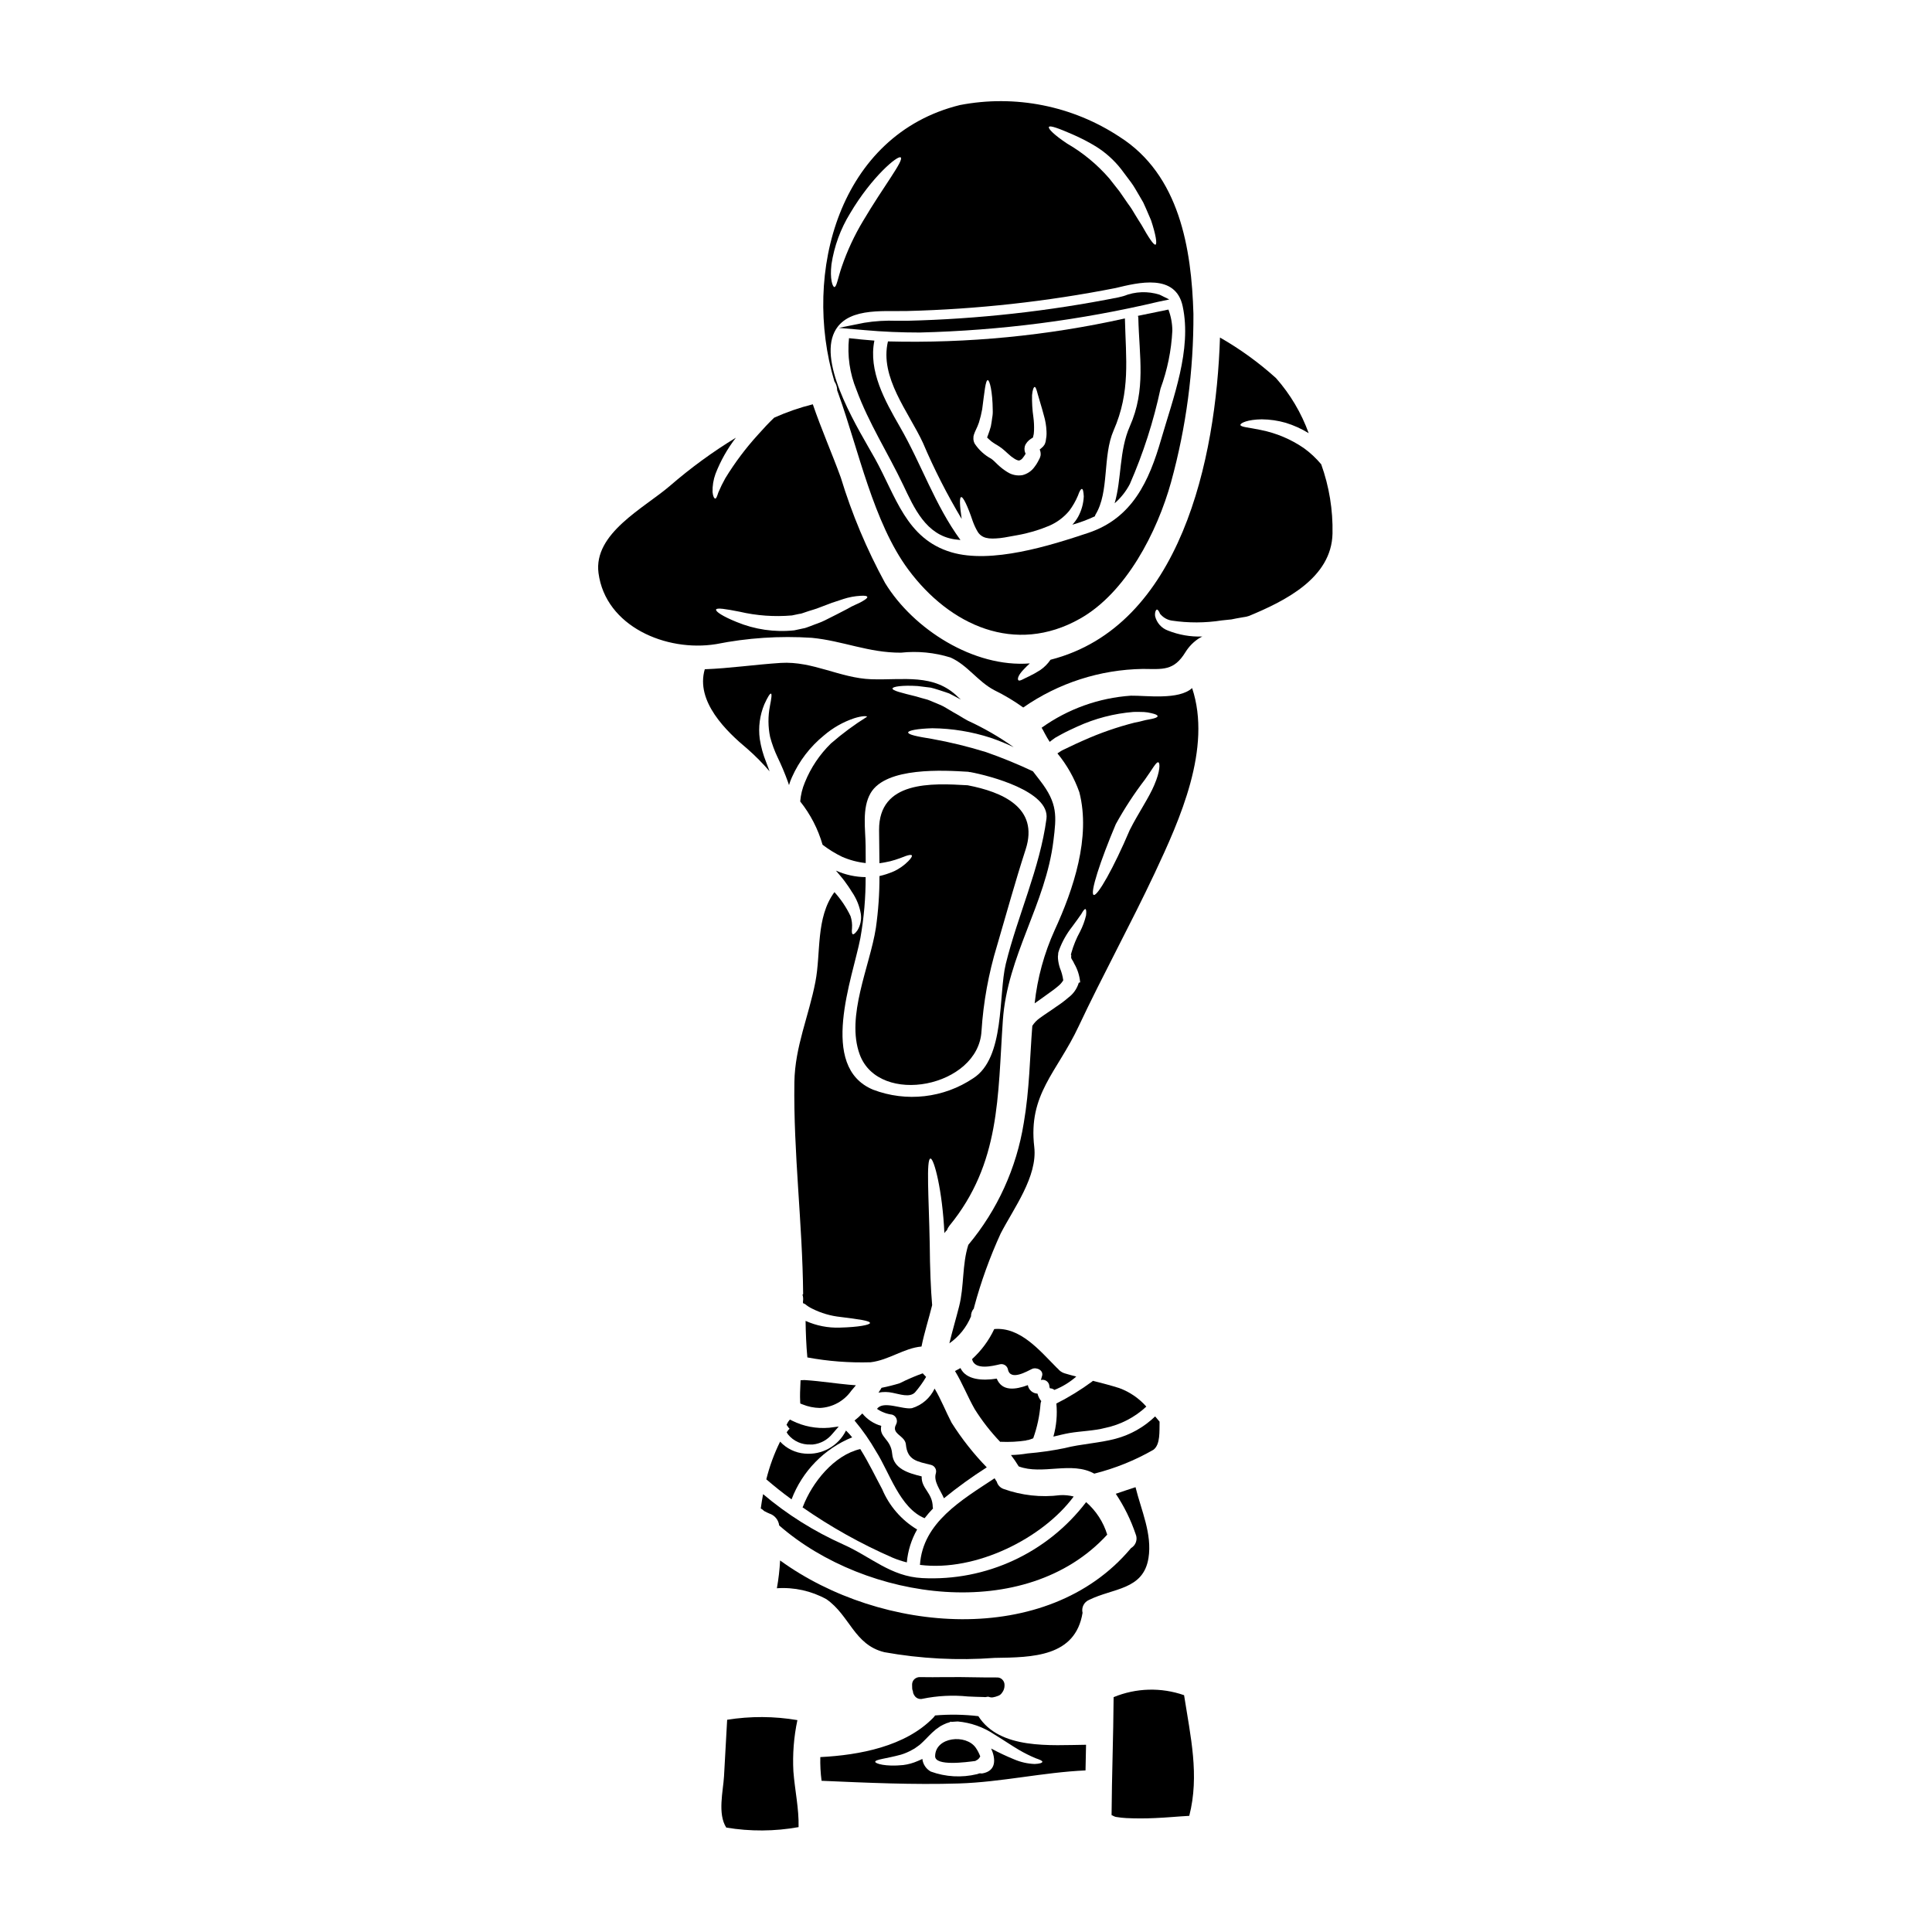 <?xml version="1.0" encoding="UTF-8"?>
<!-- Uploaded to: SVG Repo, www.svgrepo.com, Generator: SVG Repo Mixer Tools -->
<svg fill="#000000" width="800px" height="800px" version="1.1" viewBox="144 144 512 512" xmlns="http://www.w3.org/2000/svg">
 <g>
  <path d="m345.61 543.76c0.34 0.176 0.645 0.41 0.902 0.688h0.023c0.445 0.25 0.902 0.473 1.375 0.664 1.398 0.457 2.402 1.688 2.582 3.148 22.973 20.074 65.336 26.027 86.93 2.438v-0.004c-1.016-3.34-2.953-6.328-5.59-8.617-10.262 13.461-26.508 20.996-43.418 20.133-8.434-0.426-13.621-5.684-21.082-8.977v-0.004c-7.621-3.41-14.727-7.875-21.105-13.262-0.238 1.258-0.449 2.516-0.617 3.793z"/>
  <path d="m372.52 518.58c-0.633 0.68-1.324 1.305-2.062 1.871 2.152 2.562 4.07 5.316 5.734 8.223 3.508 5.512 6.297 14.992 12.84 17.668h-0.004c0.699-0.898 1.441-1.762 2.231-2.582-0.039-0.117-0.062-0.234-0.07-0.355-0.047-3.887-3.059-4.832-2.938-8.148-3.508-0.855-7.477-1.992-7.816-5.996-0.34-4.004-3.543-4.285-2.894-7.391v0.004c-1.973-0.555-3.723-1.707-5.019-3.293z"/>
  <path d="m377.78 538.64c-1.633-3.008-3.543-7.035-5.801-10.629-6.961 1.609-12.746 8.859-15.203 15.281-0.027 0.07-0.07 0.094-0.098 0.164h-0.004c7.496 5.215 15.484 9.684 23.855 13.336 1.227 0.52 2.496 0.938 3.789 1.258 0.277-3.07 1.203-6.043 2.727-8.719-4.148-2.488-7.394-6.234-9.266-10.691z"/>
  <path d="m428.54 540.59c-1.168-0.297-2.371-0.418-3.574-0.359-5.074 0.648-10.23 0.078-15.043-1.656-0.875-0.316-1.535-1.043-1.777-1.941-0.023-0.047-0.07-0.07-0.094-0.117-0.141-0.266-0.336-0.5-0.477-0.758-8.621 5.707-19.043 11.68-19.777 22.953 14.879 1.879 32.594-7.109 40.742-18.121z"/>
  <path d="m424.35 506.73c-0.117-0.094-0.227-0.199-0.332-0.305-4.527-4.551-9.641-10.805-16.531-10.211-1.418 3.012-3.414 5.715-5.871 7.957 0.637 3.102 5.637 1.773 7.293 1.398 0.941-0.262 1.918 0.289 2.18 1.23 0.59 3.363 5.211 0.52 6.418-0.023 1.207-0.543 3.219 0.395 2.606 2.012-0.07 0.312-0.164 0.617-0.262 0.926h0.004c0.531-0.141 1.098-0.027 1.539 0.305 0.438 0.336 0.699 0.848 0.707 1.398 0.02 0.176 0.066 0.344 0.145 0.5 0.43 0.004 0.848 0.152 1.18 0.426 2.125-0.836 4.086-2.035 5.801-3.543-1.043-0.262-2.062-0.543-3.078-0.852v0.004c-0.707-0.215-1.336-0.641-1.797-1.223z"/>
  <path d="m433.63 509.93c-0.074 0.078-0.152 0.148-0.238 0.215-2.981 2.195-6.141 4.137-9.445 5.805 0.285 2.945 0.016 5.918-0.789 8.766 1.422-0.336 2.793-0.688 4.262-0.949 2.918-0.5 6.633-0.594 9.445-1.352l0.004 0.004c4.09-0.855 7.867-2.812 10.918-5.66-1.949-2.207-4.414-3.894-7.18-4.906-2.309-0.734-4.633-1.324-6.977-1.922z"/>
  <path d="m451.3 520.76c-0.395-0.477-0.789-0.926-1.18-1.398v0.004c-2.918 2.82-6.504 4.852-10.426 5.902-4.379 1.18-9.215 1.375-13.621 2.512-3.231 0.66-6.496 1.125-9.781 1.398-1.449 0.246-2.91 0.387-4.379 0.422 0.742 0.965 1.43 1.973 2.059 3.012 6.207 2.344 14.023-1.445 20.02 1.918h-0.004c5.492-1.379 10.766-3.508 15.68-6.324 1.887-1.406 1.562-4.984 1.633-7.445z"/>
  <path d="m387.21 325.81c1.066 0.117 2.223 0.262 3.457 0.426 1.23 0.285 2.512 0.758 3.859 1.18l1.02 0.355 0.973 0.5 1.969 1.039 0.168 0.094-0.688-0.613c-6.441-6.418-14.543-4.5-23.051-4.785-8.289-0.285-15.488-4.852-24.008-4.328-6.914 0.449-13.617 1.445-20.133 1.68-2.512 8.555 5.777 16.512 11.273 21.082l-0.004-0.004c2.109 1.848 4.082 3.844 5.906 5.973-0.285-0.789-0.594-1.609-0.902-2.418-0.805-1.98-1.375-4.047-1.703-6.16-0.414-3.109 0.004-6.269 1.207-9.168 0.875-1.941 1.516-2.938 1.773-2.844 0.262 0.094 0.117 1.277-0.285 3.269l0.004 0.004c-0.535 2.715-0.52 5.512 0.047 8.219 0.496 1.859 1.16 3.664 1.988 5.402 1.035 2.137 1.953 4.324 2.754 6.559 0.094 0.262 0.164 0.547 0.262 0.789 0.207-0.723 0.473-1.43 0.785-2.109 1.914-4.285 4.801-8.059 8.438-11.023 2.367-2.039 5.109-3.602 8.074-4.594 2.109-0.66 3.289-0.613 3.391-0.395-3.375 2.102-6.574 4.473-9.574 7.082-2.996 2.93-5.352 6.445-6.914 10.328-0.676 1.605-1.094 3.312-1.23 5.047 2.707 3.394 4.723 7.293 5.922 11.465 1.613 1.242 3.352 2.316 5.184 3.199 1.988 0.867 4.098 1.43 6.254 1.66 0-1.496-0.023-2.988-0.023-4.504-0.023-4.356-1.039-9.996 1.328-14.047 4.074-6.961 19.402-6.039 25.891-5.637 0.09 0.012 0.176 0.035 0.258 0.07 0.07-0.012 0.145-0.012 0.215 0 5.094 0.949 21.18 5.094 20.23 12.391-1.75 13.098-7.629 25.652-10.777 38.441-1.992 8.172-0.141 24.895-8.625 30.309-7.832 5.262-17.734 6.391-26.551 3.031-14.613-6.086-5.398-29.605-3.367-40.148 0.953-5.34 1.418-10.754 1.398-16.18-2.715-0.031-5.394-0.621-7.871-1.727 0.789 0.949 1.633 1.898 2.297 2.793 0.332 0.477 0.664 0.949 0.996 1.398l0.234 0.359 0.164 0.234 0.117 0.188 0.43 0.684 0.004 0.004c1.203 1.746 2.012 3.734 2.363 5.828 0.203 1.504-0.113 3.031-0.898 4.328-0.547 0.758-0.973 1.137-1.23 1.043-0.262-0.094-0.312-0.664-0.211-1.609h-0.004c0.082-1.082-0.051-2.168-0.395-3.199-1.102-2.312-2.539-4.449-4.262-6.348-5 6.801-3.543 16.109-5.047 23.785-1.727 9.02-5.422 17.172-5.566 26.551-0.285 18.711 2.152 37.422 2.32 56.164 0 0.07-0.168 0.141-0.168 0.211h0.004c0.176 0.566 0.219 1.168 0.121 1.754v0.453l0.566 0.262v-0.004c0.57 0.48 1.195 0.887 1.871 1.207 2.348 1.184 4.894 1.93 7.508 2.203 4.723 0.594 7.871 0.996 7.816 1.613-0.047 0.473-2.961 1.086-8.004 1.207-3.113 0.109-6.211-0.5-9.055-1.777 0 0.004-0.008 0.008-0.012 0.016 0.047 3.082 0.164 6.441 0.473 9.668v-0.004c5.531 1.023 11.152 1.453 16.773 1.281 4.879-0.594 8.789-3.742 13.477-4.172 0.734-3.691 1.922-7.293 2.82-10.965-0.359-4.121-0.594-9.879-0.641-16.246-0.234-12.227-0.996-22.508 0.211-22.602 0.926 0 3.148 8.387 3.672 19.754h0.004c0.18-0.285 0.406-0.539 0.664-0.758 0.152-0.43 0.375-0.828 0.66-1.18 13.574-16.605 12.77-34.242 14.168-54.457 1.18-17.148 11.371-30.77 13.406-47.625 0.789-6.441 1.18-9.809-3.543-15.895-0.594-0.789-1.254-1.609-1.898-2.465h0.004c-4.055-1.914-8.203-3.609-12.434-5.086-4.715-1.465-9.52-2.637-14.379-3.508-3.836-0.613-6.254-1.109-6.254-1.703 0.023-0.52 2.441-0.996 6.394-1.113 5.266 0.055 10.488 0.91 15.492 2.535 2.074 0.711 4.106 1.543 6.086 2.484-3.828-2.719-7.902-5.074-12.172-7.031-0.711-0.395-1.398-0.789-2.016-1.18-0.617-0.395-1.277-0.734-1.895-1.09-0.613-0.355-1.18-0.711-1.75-1.043l-0.855-0.496-0.855-0.395c-1.16-0.453-2.223-0.973-3.289-1.355-1.066-0.285-2.086-0.566-3.012-0.852-3.832-0.949-6.367-1.539-6.273-2.133 0.07-0.465 2.547-0.891 6.68-0.629z"/>
  <path d="m347.08 536.04c2.133 1.828 4.328 3.602 6.691 5.305 2.84-7.473 8.66-13.426 16.062-16.438-0.508-0.633-1.055-1.234-1.637-1.801-2.027 4.109-6.379 6.539-10.941 6.113-2.492-0.203-4.82-1.336-6.516-3.172-1.578 3.188-2.805 6.539-3.66 9.992z"/>
  <path d="m397.04 286.94c0.5 0.07 0.996 0.094 1.492 0.164-6.797-9.285-10.301-20.039-16.059-30.012-3.957-6.891-8.383-14.758-6.75-22.828-2.25-0.164-4.477-0.395-6.727-0.641-0.484 4.641 0.191 9.328 1.965 13.645 3.246 8.855 8.363 16.797 12.414 25.297 2.852 5.992 6 13.262 13.664 14.375z"/>
  <path d="m398.53 506.55c-0.473 0.285-0.969 0.52-1.445 0.789 1.945 3.176 3.316 6.75 5.234 10.117v-0.004c1.949 3.109 4.211 6.012 6.75 8.66 0.074 0 0.117-0.023 0.168-0.023h0.004c2.277 0.105 4.562-0.016 6.82-0.359v-0.09h0.355-0.004c0.477-0.129 0.941-0.289 1.398-0.473 1.059-2.945 1.711-6.023 1.945-9.145 0.023-0.246 0.086-0.484 0.188-0.711-0.473-0.582-0.812-1.262-0.996-1.988-1.277-0.051-2.344-0.992-2.559-2.25-3.312 1.23-6.844 1.703-8.242-1.727-3.816 0.609-8.121 0.352-9.617-2.797z"/>
  <path d="m387.75 232.12c21.336-0.527 42.562-3.266 63.336-8.176l2.789-0.586-2.562-1.258v-0.004c-3.106-0.988-6.453-0.867-9.48 0.336-0.5 0.133-0.98 0.262-1.402 0.363-18.488 3.68-37.262 5.762-56.109 6.215h-2.695c-2.879-0.113-5.762 0.062-8.609 0.527l-6.738 1.352 6.844 0.594c4.875 0.441 9.738 0.637 14.629 0.637z"/>
  <path d="m363.85 510.39c-2.18-0.262-4.441-0.527-6.691-0.664l-1 0.059-0.043 0.996c-0.07 1.477-0.141 3.004-0.066 4.523l0.031 0.641 0.598 0.23v0.004c1.453 0.594 3.004 0.914 4.578 0.945 3.336-0.141 6.422-1.824 8.344-4.559l1.219-1.453-1.895-0.156c-1.695-0.164-3.383-0.359-5.074-0.566z"/>
  <path d="m353.33 520.2-0.469 0.598-0.418 0.789 0.395 0.551c0.109 0.195 0.254 0.367 0.426 0.504-0.148 0.113-0.277 0.246-0.395 0.395l-0.395 0.539 0.355 0.555c1.453 1.797 3.676 2.789 5.984 2.676h0.586c2.027-0.211 3.883-1.219 5.168-2.797l1.703-1.969-2.57 0.332v-0.004c-3.348 0.285-6.711-0.352-9.723-1.848z"/>
  <path d="m365.86 247.45c0.145 0.395 0.266 0.754 0.395 1.113 5.234 14.562 9.215 33.922 18.453 46.379 11.02 14.852 28.34 22.691 45.48 13.027 12.203-6.867 20.469-22.902 24.184-36.289h-0.004c3.984-14.496 5.969-29.473 5.902-44.508-0.5-17.289-3.672-36.832-19.59-46.922-12.461-8.219-27.641-11.238-42.301-8.41-31.953 7.871-41.855 44.438-33.254 73.242 0.48 0.695 0.734 1.523 0.734 2.367zm62.297-67.871c2.164 0.934 4.266 2.016 6.277 3.242 2.566 1.602 4.828 3.637 6.691 6.019 0.902 1.207 1.773 2.363 2.629 3.508 0.855 1.145 1.516 2.441 2.227 3.598 0.332 0.594 0.66 1.16 0.992 1.707 0.266 0.566 0.5 1.137 0.758 1.68 0.473 1.09 0.902 2.109 1.305 3.031 1.277 3.836 1.656 6.297 1.18 6.469-0.477 0.168-1.852-1.918-3.719-5.258-0.52-0.789-1.066-1.703-1.656-2.652-0.285-0.496-0.594-0.992-0.902-1.492s-0.684-0.996-1.043-1.492c-0.73-1.02-1.422-2.109-2.223-3.219-0.879-1.113-1.777-2.25-2.703-3.438-3.188-3.68-6.965-6.801-11.18-9.238-3.316-2.203-5.094-3.938-4.809-4.406s2.598 0.387 6.176 1.941zm-63.812 34.473c0.723-4.797 2.406-9.398 4.949-13.523 5.707-9.664 12.676-15.492 13.406-14.805 0.902 0.789-4.594 7.723-9.969 16.82v-0.004c-2.297 3.828-4.188 7.883-5.641 12.105-1.062 3.102-1.375 5.422-1.969 5.422-0.492-0.023-1.227-2.156-0.777-6.016zm0.477 18.668c2.867-7.391 12.836-6.137 19.52-6.297h-0.004c18.586-0.465 37.094-2.504 55.332-6.094 5.992-1.445 15.918-3.957 17.762 4.879 2.441 11.465-2.535 24.254-5.707 35.199-3.195 11.059-7.606 20.914-19.352 24.824-9.992 3.336-25.652 8.289-36.285 5.117-11.988-3.578-14.664-14.855-20.23-24.848-4.051-7.25-14.52-23.762-11.035-32.785z"/>
  <path d="m438.57 625.17c0.023 0.023 0.023 0.047 0.047 0.07v0.004c-0.023-0.055-0.039-0.109-0.047-0.168z"/>
  <path d="m439.12 593.76c-0.07 10.422-0.473 20.859-0.543 31.27 0.07-0.07 0.57 0.395 1.305 0.5v-0.004c0.863 0.141 1.73 0.238 2.606 0.285 2.512 0.117 5 0.117 7.512 0 3.055-0.117 6.109-0.43 9.168-0.594 2.754-10.754 0.332-21.012-1.375-31.977h-0.004c-6.074-2.121-12.719-1.934-18.668 0.52z"/>
  <path d="m448.36 556.9c1.02-6.394-1.918-12.621-3.434-18.781-1.754 0.59-3.508 1.137-5.234 1.75 2.219 3.316 3.984 6.906 5.262 10.684 0.594 1.359 0.074 2.949-1.211 3.695-0.047 0.047-0.07 0.094-0.117 0.141-22.125 26.293-66.125 22.574-92.891 3.148v0.004c-0.129 2.469-0.414 4.93-0.852 7.363 4.57-0.316 9.137 0.695 13.145 2.914 6.184 4.309 7.32 12.055 15.305 14.02v0.004c9.656 1.738 19.492 2.246 29.273 1.516 10.066-0.141 21.367-0.262 23.285-11.938v-0.004c-0.348-1.41 0.387-2.867 1.73-3.43 6.359-3.148 14.391-2.602 15.738-11.086z"/>
  <path d="m494.13 267.04c-1.348-1.613-2.891-3.055-4.594-4.285-3.438-2.359-7.324-3.996-11.414-4.809-3.102-0.664-5.398-0.758-5.398-1.352 0-0.5 1.945-1.422 5.66-1.469h-0.004c2.148 0.02 4.285 0.328 6.352 0.922 2.137 0.656 4.184 1.582 6.086 2.754-1.941-5.363-4.879-10.316-8.656-14.594-4.551-4.109-9.531-7.719-14.855-10.758-1.02 32.098-10.352 76.559-44.91 85.391v0.004c-0.738 1.078-1.672 2.016-2.754 2.754-0.945 0.605-1.93 1.152-2.941 1.637-1.469 0.66-2.488 1.375-2.816 1.043-0.332-0.332-0.047-1.379 1.422-2.894 0.453-0.52 1.043-1.039 1.609-1.574-14.875 1.18-30.91-9.121-38.348-21.293h-0.004c-4.859-8.902-8.797-18.273-11.75-27.977-2.32-6.367-5.164-12.836-7.41-19.398-3.508 0.879-6.934 2.066-10.234 3.543-1.398 1.328-2.844 2.871-4.289 4.504-3.246 3.562-6.144 7.426-8.66 11.535-0.688 1.223-1.305 2.481-1.848 3.769-0.332 0.992-0.543 1.656-0.828 1.633-0.285-0.023-0.594-0.57-0.711-1.707-0.051-1.656 0.215-3.301 0.785-4.856 1.332-3.434 3.148-6.656 5.402-9.57-6.164 3.754-12.004 8.02-17.457 12.742-6.871 5.922-20.348 12.594-18.953 23.145 1.875 14.141 17.957 20.941 31.094 18.828v0.004c8.363-1.672 16.906-2.238 25.414-1.684 8.223 0.789 15.066 3.981 23.641 3.938 4.418-0.48 8.883-0.043 13.125 1.277 4.527 2.012 7.18 6.324 11.605 8.66 2.684 1.312 5.254 2.848 7.676 4.594 9.305-6.484 20.332-10.043 31.672-10.223 5.258 0.023 8.223 0.641 11.348-4.5v0.004c0.91-1.461 2.133-2.699 3.578-3.625 0.285-0.164 0.566-0.309 0.852-0.473-3.109 0.117-6.207-0.422-9.098-1.574-1.711-0.621-2.992-2.062-3.406-3.836-0.117-1.18 0.262-1.66 0.473-1.73 0.141 0 0.285 0.117 0.453 0.355l-0.004-0.004c0.098 0.156 0.184 0.316 0.262 0.477 0.043 0.211 0.16 0.395 0.332 0.52 0.754 0.84 1.773 1.395 2.887 1.574 4.406 0.66 8.887 0.641 13.289-0.047l2.016-0.211 0.496-0.047 0.117-0.023 0.238-0.047 0.965-0.195c0.641-0.117 1.254-0.211 1.875-0.332v0.004c0.508-0.055 1.008-0.168 1.492-0.336 9.426-3.91 21.887-10.016 22.125-21.836 0.133-6.25-0.883-12.469-2.996-18.352zm-121.68 36.363c-0.926 0.566-2.297 0.992-3.914 1.969-0.828 0.426-1.727 0.902-2.699 1.398-1.039 0.523-2.129 1.066-3.289 1.656-1.16 0.59-2.418 0.949-3.695 1.473l-0.973 0.355c-0.188 0.047-0.211 0.094-0.566 0.188l-0.57 0.117-2.293 0.496-0.004-0.004c-5.188 0.543-10.434-0.223-15.254-2.223-3.625-1.469-5.59-2.754-5.422-3.293 0.164-0.539 2.582-0.141 6.207 0.57h-0.004c4.555 1.062 9.246 1.395 13.902 0.992 0.641-0.141 1.254-0.262 1.875-0.395l0.473-0.07c0.023 0 0.285-0.094 0.395-0.117l0.973-0.332c1.277-0.453 2.606-0.758 3.695-1.23l3.195-1.207 3.012-0.996v-0.004c1.48-0.48 3.016-0.766 4.57-0.852 1.113-0.07 1.707 0.023 1.777 0.312 0.07 0.285-0.488 0.672-1.391 1.195z"/>
  <path d="m443.75 328.36c-8.539 0.574-16.75 3.519-23.711 8.5 0.289 0.461 0.551 0.938 0.789 1.422 0.395 0.758 0.855 1.539 1.352 2.32 0.395-0.309 0.973-0.758 1.426-1.066 0.789-0.473 1.254-0.684 1.918-1.066 1.254-0.684 2.582-1.277 3.957-1.918l-0.004 0.004c4.707-2.156 9.758-3.469 14.922-3.887 1.043-0.023 1.969 0 2.754 0.023 0.664 0.039 1.324 0.141 1.969 0.309 1.066 0.234 1.656 0.5 1.656 0.789 0 0.289-0.613 0.543-1.68 0.754-0.52 0.141-1.207 0.188-1.941 0.395-0.73 0.203-1.52 0.395-2.394 0.543-4.691 1.188-9.273 2.781-13.691 4.762-1.305 0.59-2.582 1.137-3.789 1.75-0.566 0.262-1.109 0.52-1.656 0.789-0.547 0.27-0.852 0.543-1.398 0.875 2.523 3.062 4.488 6.543 5.809 10.285 3.082 11.938-1.574 25.773-6.539 36.551-2.785 6.144-4.578 12.695-5.305 19.402 1.18-0.855 2.363-1.633 3.484-2.488 0.996-0.711 1.945-1.375 2.699-2.039 0.559-0.434 1.031-0.969 1.398-1.574-0.152-1.113-0.449-2.203-0.879-3.242-0.273-0.816-0.445-1.656-0.52-2.512-0.039-0.371-0.02-0.746 0.047-1.113v-0.234l0.047-0.234v-0.07l0.023-0.074 0.047-0.117 0.164-0.52v-0.008c0.82-2.184 1.973-4.231 3.414-6.062 1.137-1.492 1.871-2.606 2.441-3.387 0.496-0.902 0.879-1.375 1.09-1.305 0.211 0.07 0.285 0.66 0.164 1.68v0.004c-0.355 1.477-0.883 2.906-1.574 4.262-0.992 1.793-1.77 3.691-2.32 5.664l-0.094 0.395-0.023 0.094v0.047l0.047 0.023h0.047v0.023c0 0.262-0.07 0.758 0.023 0.855 0.07 0.234 0.52 0.789 0.754 1.398v-0.004c0.879 1.5 1.418 3.176 1.574 4.906v0.07l-0.359 0.094c-0.461 1.562-1.414 2.934-2.723 3.91-0.988 0.855-2.031 1.645-3.125 2.359-1.574 1.137-3.223 2.156-4.551 3.148-0.762 0.543-1.414 1.227-1.914 2.012-0.664 8.387-0.734 16.867-2.273 25.797h-0.004c-1.906 11.871-6.977 23.012-14.684 32.242-1.68 5.281-1.066 10.918-2.441 16.32-0.828 3.269-1.797 6.516-2.582 9.785v-0.004c2.551-1.785 4.539-4.258 5.734-7.133-0.016-0.77 0.254-1.52 0.758-2.106 0.012-0.121 0.035-0.238 0.07-0.355 1.797-6.691 4.152-13.223 7.035-19.52 3.434-6.656 9.805-15.086 8.902-22.926-1.656-14.023 6.043-19.777 11.75-31.953 6.441-13.695 13.742-26.957 20.184-40.652 6.656-14.168 15.203-33.09 9.898-49.008-3.519 3.231-12.191 1.953-16.172 2.016zm6.184 23.594c-1.398 3.387-4.328 7.602-6.539 12.008-4.219 9.945-8.602 17.711-9.574 17.195s1.684-8.836 5.902-18.805h0.008c2.269-4.109 4.844-8.047 7.695-11.773 1.941-2.699 3.008-4.785 3.543-4.551 0.504 0.148 0.48 2.406-1.035 5.91z"/>
  <path d="m410.16 591.23c0.039-0.238 0.055-0.477 0.051-0.719 0-0.523-0.207-1.027-0.582-1.395-0.359-0.383-0.871-0.59-1.395-0.57-2.098 0.02-4.203-0.023-6.246-0.051-2.254-0.039-4.457-0.07-6.504-0.043h-1.105c-2.062 0.023-4.328 0.051-6.644 0v-0.004c-0.527 0.004-1.035 0.203-1.426 0.562-0.379 0.367-0.594 0.875-0.594 1.406 0 0.359 0 0.711 0.027 1.07 0.02 0.242 0.082 0.477 0.184 0.695 0.012 0.215 0.055 0.43 0.129 0.637 0.125 0.305 0.301 0.586 0.52 0.832 0.371 0.387 0.883 0.605 1.414 0.605 0.172 0 0.344-0.023 0.508-0.066 3.949-0.809 7.996-1.012 12.004-0.609 1.402 0.062 2.793 0.129 4.199 0.148v0.004c0.277 0.047 0.566 0.031 0.836-0.043 0.172-0.062 0.359-0.062 0.531 0 0.344 0.137 0.715 0.18 1.078 0.121 0.449-0.078 0.891-0.203 1.312-0.375 0.402-0.125 0.754-0.375 1-0.715 0.047-0.047 0.074-0.109 0.117-0.16v-0.004c0.203-0.258 0.359-0.547 0.465-0.859 0.047-0.156 0.09-0.312 0.121-0.469z"/>
  <path d="m409.84 592.23c-0.07 0.121-0.156 0.238-0.25 0.344 0.098-0.105 0.18-0.219 0.25-0.344z"/>
  <path d="m442.11 228.39c-20.605 4.59-41.691 6.633-62.793 6.09-2.273 9.57 5.512 18.734 9.285 26.906 2.953 6.941 6.383 13.672 10.254 20.141-0.523-3.543-0.617-5.613-0.168-5.781 0.523-0.211 1.754 2.363 3.106 6.394 0.352 0.98 0.793 1.926 1.328 2.82 0.496 0.793 1.289 1.359 2.203 1.574l0.789 0.141 0.926 0.047c0.637-0.023 1.16-0.023 1.969-0.117l1.18-0.164 1.066-0.191c0.789-0.141 1.539-0.285 2.363-0.426h-0.004c2.879-0.508 5.688-1.336 8.383-2.465 2.074-0.887 3.91-2.25 5.356-3.981 0.934-1.25 1.715-2.609 2.32-4.051 0.395-1.16 0.758-1.773 1.043-1.75 0.285 0.023 0.426 0.754 0.496 1.969-0.082 1.887-0.59 3.734-1.492 5.398-0.43 0.762-0.945 1.469-1.539 2.109 2.047-0.578 4.047-1.32 5.973-2.227 0.035-0.156 0.094-0.305 0.164-0.449 3.719-6.043 1.824-15.516 4.805-22.312 4.504-10.324 3.25-18.879 2.988-29.676zm-20.797 31.242c-0.047 0.355-0.094 0.734-0.164 1.113l-0.047 0.285-0.004 0.004c-0.066 0.289-0.168 0.566-0.309 0.828-0.207 0.336-0.473 0.633-0.789 0.875-0.148 0.141-0.309 0.273-0.477 0.395 0 0.023 0 0.023 0.023 0.023 0.051 0.141 0.098 0.262 0.145 0.426h0.004c0.066 0.277 0.098 0.566 0.094 0.852-0.023 0.133-0.039 0.262-0.047 0.395l-0.023 0.07-0.043 0.098-0.117 0.395-0.023 0.027-0.023 0.023-0.023 0.094-0.094 0.164-0.332 0.637v0.004c-0.246 0.465-0.531 0.91-0.855 1.324-0.777 1.129-1.938 1.93-3.266 2.254-1.395 0.23-2.82-0.066-4.004-0.832-0.902-0.559-1.742-1.211-2.512-1.941l-0.996-0.965c-0.238-0.223-0.492-0.426-0.754-0.617-1.762-0.945-3.258-2.312-4.363-3.977-0.211-0.387-0.332-0.816-0.355-1.258-0.004-0.23 0.004-0.457 0.023-0.688l0.117-0.473h0.004c0.148-0.457 0.332-0.898 0.547-1.328 0.285-0.547 0.543-1.23 0.789-1.898l-0.004 0.004c0.359-1.148 0.645-2.32 0.855-3.504 0.613-4.598 0.879-7.746 1.492-7.699 0.473 0.023 1.254 2.891 1.305 7.957h-0.004c0.035 0.676-0.012 1.352-0.141 2.012-0.094 0.734-0.188 1.398-0.355 2.273v0.004c-0.207 0.762-0.453 1.512-0.734 2.25-0.07 0.211-0.188 0.52-0.262 0.707v0.004c0.043 0.043 0.094 0.082 0.145 0.117 0.086 0.102 0.18 0.199 0.281 0.285l0.734 0.637c0.332 0.211 0.73 0.547 1.016 0.688l0.453 0.262 0.613 0.395h0.004c0.465 0.309 0.91 0.648 1.324 1.02l0.973 0.879c0.551 0.527 1.152 0.996 1.805 1.398 0.613 0.355 1.039 0.449 1.203 0.395v-0.004c0.402-0.133 0.746-0.398 0.973-0.758 0.211-0.258 0.402-0.535 0.57-0.828l0.117-0.188c-0.121-0.25-0.211-0.516-0.262-0.789-0.062-0.352-0.055-0.715 0.023-1.066l0.074-0.262 0.117-0.262v-0.02l0.023-0.047 0.07-0.117c0.227-0.383 0.516-0.73 0.852-1.02 0.32-0.25 0.652-0.48 0.996-0.688 0.012-0.016 0.027-0.023 0.047-0.023 0.07-0.309 0.141-0.637 0.211-0.922 0.07-0.359 0.023-0.594 0.07-0.879h0.004c0.047-1.203-0.008-2.406-0.168-3.602-0.281-1.93-0.398-3.875-0.352-5.824 0.117-1.445 0.449-2.203 0.711-2.18 0.266 0.023 0.496 0.758 0.828 2.016 0.332 1.254 0.949 3.078 1.574 5.473v-0.004c0.418 1.387 0.66 2.824 0.715 4.273 0.027 0.441 0.02 0.887-0.023 1.328z"/>
  <path d="m403.27 598.8c-3.805-0.449-7.648-0.516-11.465-0.188-0.137 0.211-0.297 0.41-0.473 0.59-7.391 7.629-19.613 9.926-29.941 10.445-0.051 2.102 0.059 4.199 0.332 6.281 12.105 0.523 24.258 1.09 36.359 0.711 11.324-0.355 22.383-2.961 33.59-3.461l0.141-6.797c-9.332 0.094-22.836 1.352-28.543-7.582zm14.957 12.676c-1.867-0.066-3.707-0.477-5.426-1.207-2.094-0.855-4.141-1.816-6.129-2.891 1.23 2.793 1.375 5.902-2.273 6.586h-0.004c-0.234 0.039-0.477 0.031-0.711-0.023-0.016 0-0.023 0.008-0.023 0.023-0.07 0.023-0.141 0-0.211 0.023h-0.004c-0.172 0.082-0.355 0.145-0.543 0.188-4.055 0.977-8.305 0.738-12.223-0.688-1.254-0.688-2.094-1.941-2.25-3.363-0.062 0.02-0.117 0.051-0.164 0.098-0.359 0.164-0.711 0.309-1.066 0.473v-0.004c-1.23 0.543-2.531 0.902-3.863 1.07-4.723 0.473-7.367-0.395-7.391-0.855-0.047-0.637 2.867-0.828 6.797-1.895 1.023-0.309 2.012-0.73 2.941-1.254l0.707-0.395c0.285-0.188 0.543-0.395 0.832-0.594l0.426-0.309c0.023-0.023 0.164-0.117 0.141-0.117l0.141-0.117 0.711-0.664c0.973-0.922 1.969-2.106 3.387-3.266l1.18-0.832c0.5-0.281 1.016-0.535 1.539-0.758l0.594-0.191 0.285-0.07 0.047-0.07 0.309-0.117h0.023l0.094 0.047h0.191l1.492-0.094v-0.004c3.492 0.309 6.852 1.5 9.758 3.461 2.535 1.539 4.668 3.008 6.492 4.074 1.418 0.832 2.891 1.57 4.406 2.203 1.133 0.395 1.848 0.684 1.797 0.969-0.043 0.281-0.742 0.516-2.019 0.562z"/>
  <path d="m380.93 374.89c-1.246 0.543-2.539 0.973-3.863 1.277 0.02 4.598-0.301 9.191-0.949 13.742-1.574 10.137-8.004 23.402-4.285 33.539 5.117 13.883 31.488 8.625 32.273-6.203h0.004c0.492-7.684 1.875-15.285 4.121-22.648 2.488-8.5 4.856-17.102 7.582-25.508 3.598-11.113-6.277-15.23-15.375-16.984-9.57-0.57-23.547-1.23-23.473 11.867 0.023 2.914 0.07 5.848 0.094 8.789 1.043-0.121 1.992-0.336 2.867-0.523h-0.004c1.336-0.359 2.652-0.801 3.934-1.328 0.996-0.355 1.609-0.449 1.777-0.234 0.168 0.211-0.191 0.789-0.926 1.539h0.004c-1.094 1.105-2.375 2.012-3.781 2.676z"/>
  <path d="m391.68 511.99c-1.176 2.5-3.352 4.387-5.992 5.188-2.512 0.449-7.606-2.133-9.266 0.188v0.004c1.184 0.82 2.551 1.34 3.984 1.516 0.523 0.156 0.949 0.539 1.156 1.047 0.207 0.508 0.172 1.078-0.094 1.559-1.398 2.582 2.394 2.891 2.606 5.328 0.395 4.215 3.012 4.481 6.691 5.398v0.004c0.457 0.121 0.844 0.418 1.078 0.828 0.238 0.41 0.301 0.895 0.176 1.352-0.684 2.18 1.137 4.356 2.133 6.656 3.625-2.949 7.414-5.684 11.352-8.195-3.512-3.613-6.641-7.582-9.332-11.844-1.535-2.941-2.785-6.184-4.492-9.027z"/>
  <path d="m386.49 512.99c1.102-1.273 2.086-2.644 2.938-4.098-0.309-0.336-0.59-0.641-0.898-0.949v0.004c-2.09 0.746-4.129 1.625-6.109 2.629-1.582 0.484-3.188 0.891-4.812 1.207-0.047 0.07-0.07 0.164-0.141 0.262-0.211 0.332-0.426 0.66-0.66 1.02v-0.004c1.246-0.242 2.527-0.227 3.766 0.051 1.711 0.305 4.469 1.371 5.918-0.121z"/>
  <path d="m355.32 599.85c-6.16-1.047-12.449-1.078-18.617-0.094-0.285 5-0.559 9.996-0.832 14.992-0.234 3.938-1.75 9.926 0.594 13.574l0.004 0.004c6.348 1.059 12.828 1.02 19.164-0.121 0.117-4.977-0.996-9.762-1.375-14.762v0.004c-0.242-4.559 0.113-9.129 1.062-13.598z"/>
  <path d="m445.57 227.7c0.047 0.152 0.078 0.312 0.094 0.473 0.238 10.375 2.086 18.977-2.246 28.805-2.871 6.492-2.133 13.906-4.027 20.395 1.648-1.43 3.016-3.156 4.027-5.094 3.562-8.145 6.289-16.629 8.141-25.324 1.809-4.918 2.863-10.086 3.125-15.32-0.012-1.914-0.363-3.805-1.039-5.594-2.723 0.57-5.398 1.113-8.074 1.66z"/>
  <path d="m391.82 609.42c0 2.699 8.266 1.574 10.66 1.254 0.098-0.047 0.141-0.117 0.215-0.141 0.449-0.184 0.812-0.531 1.016-0.973 0.023-0.023 0.047-0.023 0.07-0.07-0.293-0.812-0.691-1.582-1.18-2.293-2.559-3.746-10.758-2.918-10.781 2.223z"/>
 </g>
</svg>